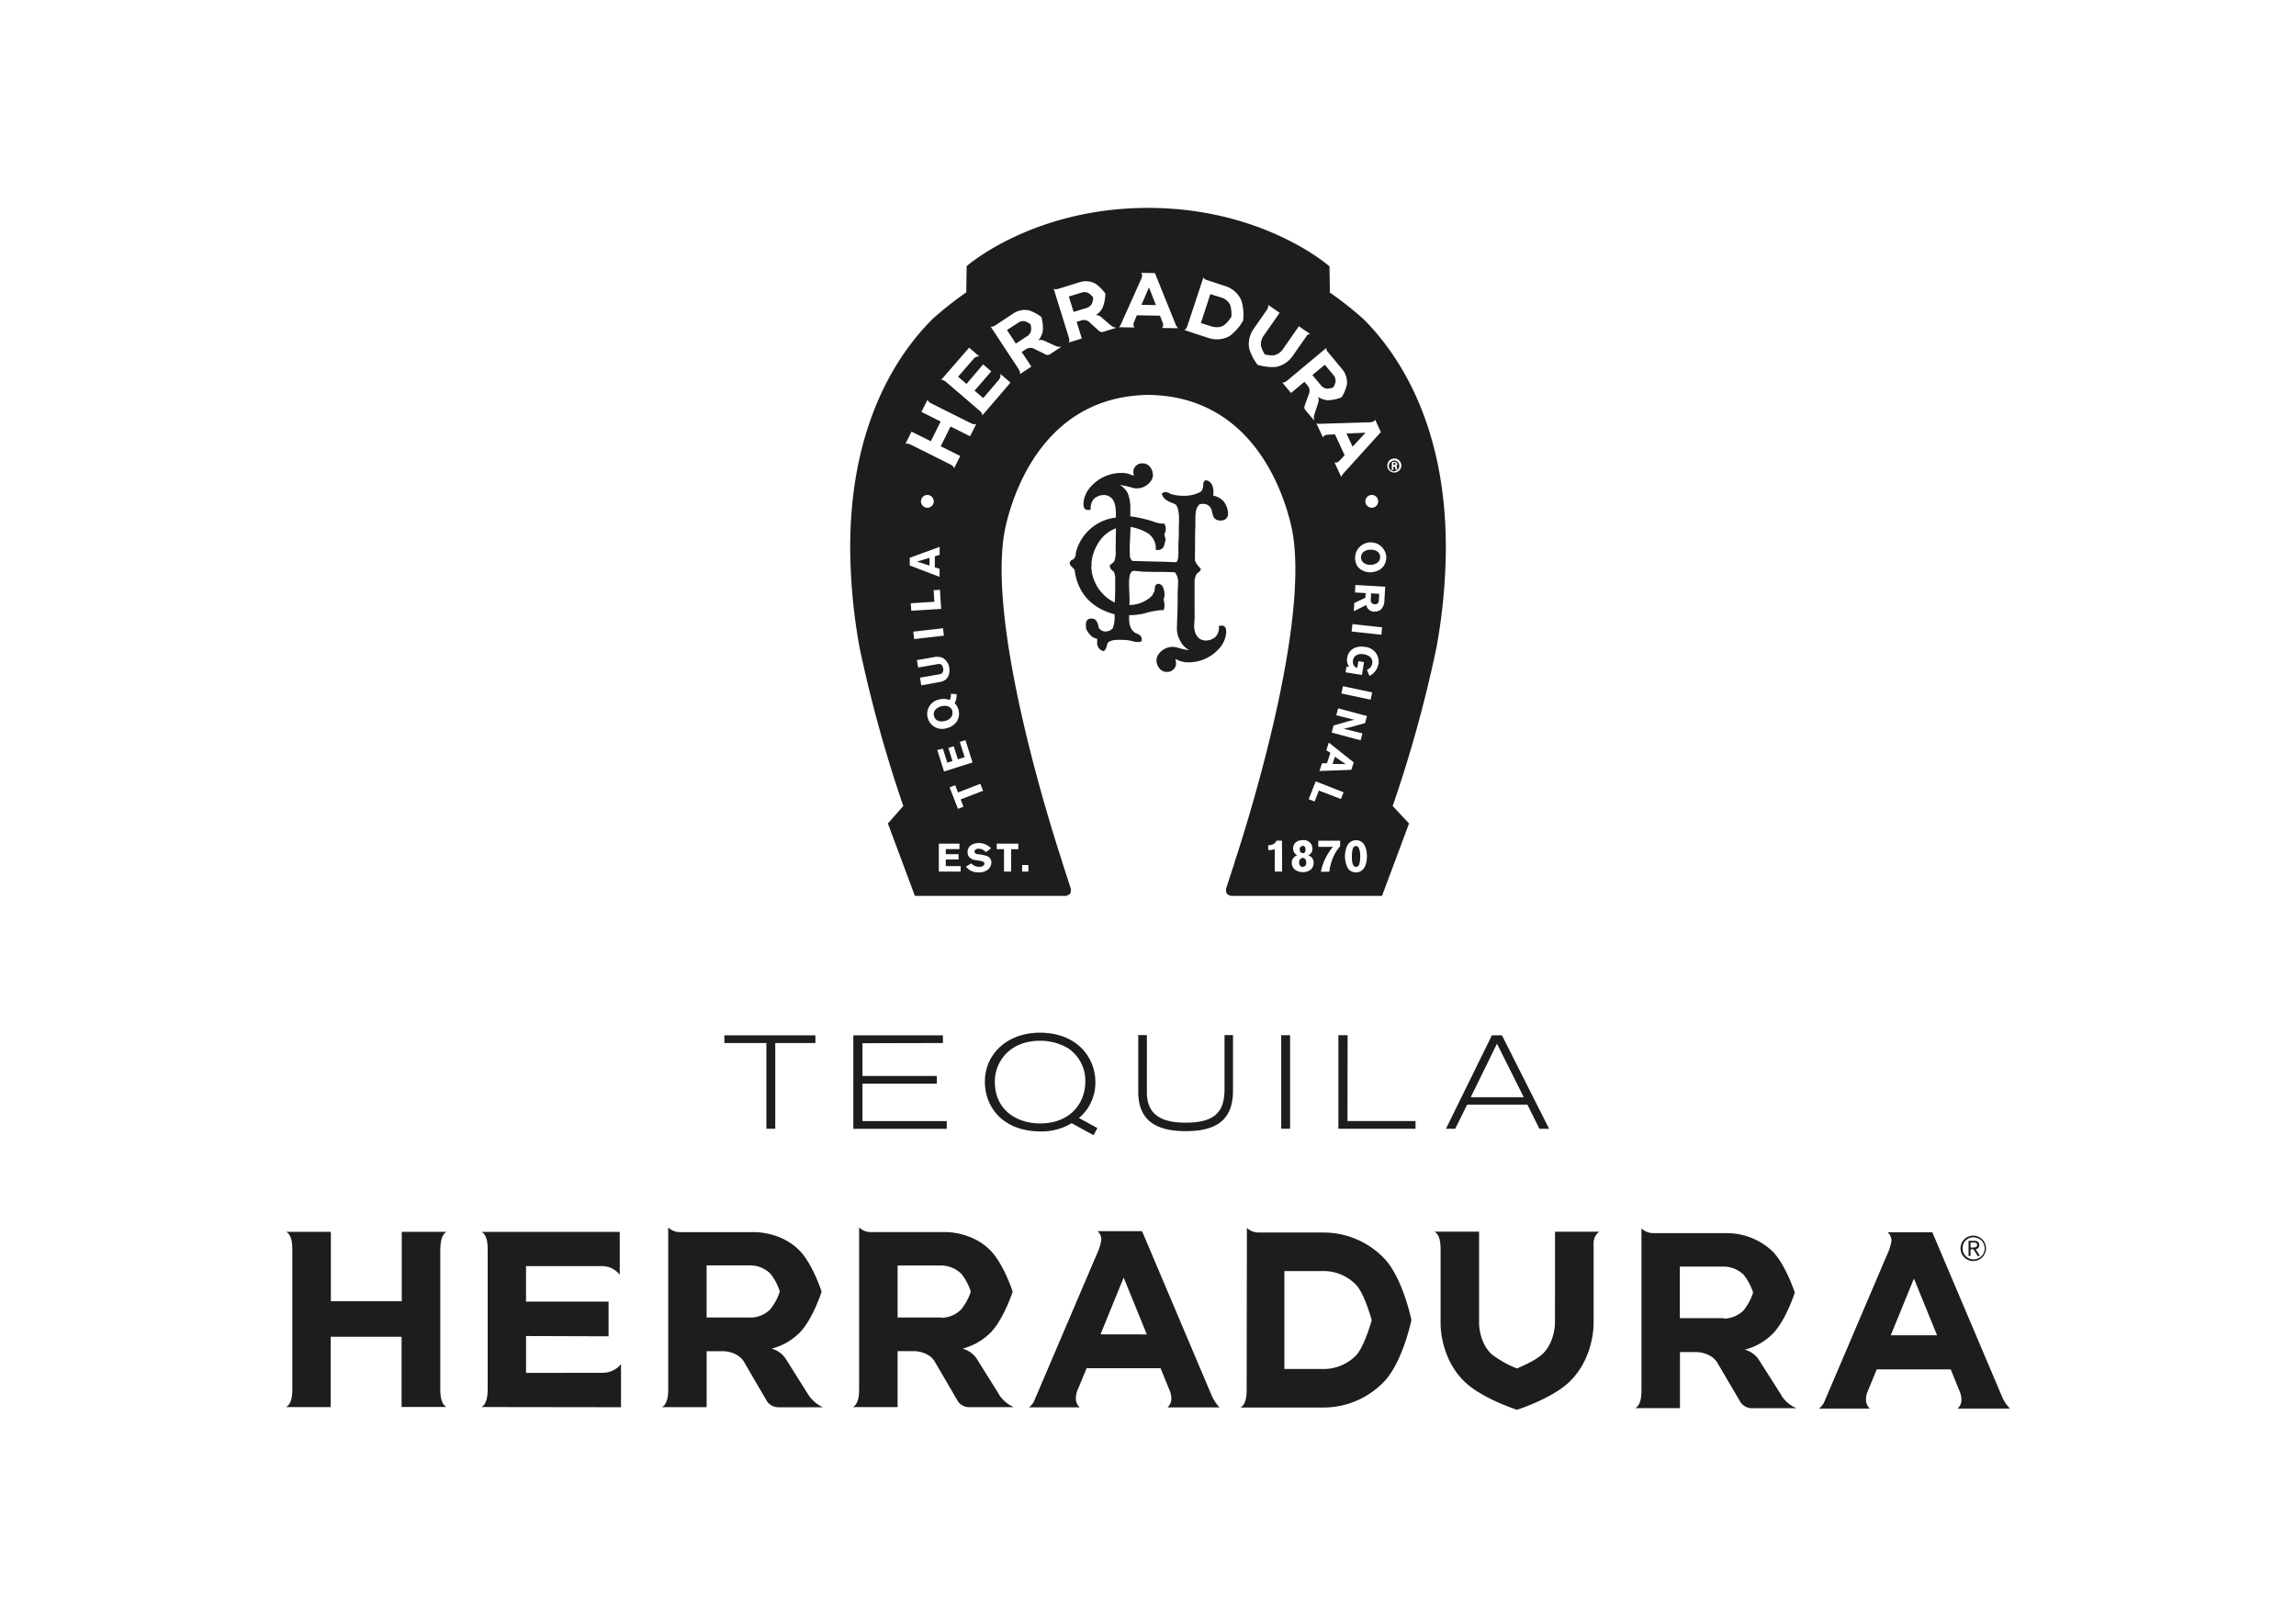 <svg id="Vrstva_1" data-name="Vrstva 1" xmlns="http://www.w3.org/2000/svg" viewBox="0 0 595.28 419.53"><defs><style>.cls-1{fill:#1d1d1b;}</style></defs><title>logo_konkurence</title><path class="cls-1" d="M136.39,356l0-9.56,21.39.07v-9l-21.4,0v-9.2l19.57,0a5.81,5.81,0,0,1,4.73,2.24l0-11.12-35.82,0c1.19.69,1.58,2.33,1.58,4.71l0,36c0,2.37-.41,4-1.59,4.71l36.16.05V353.73a6.16,6.16,0,0,1-4.77,2.24ZM296.1,319.24H284.54a2.86,2.86,0,0,1,1,2.28,13.51,13.51,0,0,1-1.15,3.64l-16.22,38a4.22,4.22,0,0,1-1.4,1.77l13.17,0a3,3,0,0,1-1-2.3,5.51,5.51,0,0,1,.4-2.08l2.39-5.76h19.17l2.35,5.76a5.49,5.49,0,0,1,.45,2.14,3.07,3.07,0,0,1-1,2.26l13.49,0a10.74,10.74,0,0,1-2.11-3.26ZM285.33,346l6-14.72,6,14.74Zm235.8,19.24a9.72,9.72,0,0,1-2.14-3.26l-18-42.45-11.59,0a3,3,0,0,1,1,2.27,13.81,13.81,0,0,1-1.18,3.64l-16.21,38a4.72,4.72,0,0,1-1.41,1.81h13.19a3.11,3.11,0,0,1-1-2.3,5.58,5.58,0,0,1,.41-2.09l2.38-5.77h19.18l2.35,5.78a5.53,5.53,0,0,1,.42,2.13,2.89,2.89,0,0,1-1,2.25Zm-30.91-19,6-14.71,6,14.72ZM115.78,319.42l-11.62,0v18H85.78v-18H74.2c1.22.7,1.58,2.32,1.59,4.71l0,36c0,2.39-.39,4-1.61,4.73H85.74l0-18.23,18.38,0,0,18.21,11.62,0c-1.2-.71-1.58-2.36-1.59-4.73l0-36C114.2,321.74,114.58,320.1,115.78,319.42Zm227.83.18H326.39a4.47,4.47,0,0,1-3.11-1.21l-.06,41.86c0,2.39-.39,4-1.59,4.72l7.19,0h14.74a21.73,21.73,0,0,0,15.64-7.09c4.61-5.24,6.74-15.6,6.74-15.6s-2.11-10.35-6.7-15.58A21.78,21.78,0,0,0,343.61,319.6Zm8.11,31.71a11.76,11.76,0,0,1-8.06,3.67H333l0-25.38h10.73a11.69,11.69,0,0,1,8,3.72c1.56,1.78,3,5.83,3.92,9C354.75,345.45,353.26,349.54,351.72,351.31ZM209.55,361.62l-5.85-9.31a6.3,6.3,0,0,0-3.65-2.6,15.8,15.8,0,0,0,7.3-4.17c3.44-3.56,5.67-10.6,5.67-10.6s-2.23-7-5.65-10.59c-4.81-5-11.69-4.85-11.69-4.85l-18,0v0l-1.32,0a4.46,4.46,0,0,1-3.11-1.21l0,41.87c0,2.39-.42,4-1.6,4.72h11.56l0-14.51h4.31c.7,0,3.93.3,5.39,2.79l6,10.29a3.71,3.71,0,0,0,2.69,1.46h11.75A8.93,8.93,0,0,1,209.55,361.62Zm-14.93-20H183.2v-13.5h11.43a7.49,7.49,0,0,1,5.09,2.13,14.12,14.12,0,0,1,2.46,4.63,14.33,14.33,0,0,1-2.47,4.63A7.4,7.4,0,0,1,194.62,341.66Zm64.43,20-5.83-9.32a6.4,6.4,0,0,0-3.67-2.59,16,16,0,0,0,7.3-4.18c3.44-3.57,5.7-10.59,5.7-10.59s-2.24-7-5.68-10.61c-4.81-5-11.68-4.85-11.68-4.85h-18l-1.33,0a4.32,4.32,0,0,1-3.12-1.2l0,41.88c0,2.38-.4,4-1.61,4.7l11.59,0,0-14.51H237c.71,0,4,.29,5.4,2.8l6,10.29a3.6,3.6,0,0,0,2.7,1.45h11.76A8.79,8.79,0,0,1,259.05,361.68Zm-14.93-20-11.4,0,0-13.47h11.4a7.62,7.62,0,0,1,5.1,2.13,14.35,14.35,0,0,1,2.48,4.64,14.32,14.32,0,0,1-2.49,4.61A7.4,7.4,0,0,1,244.12,341.71Zm217.75,20.18L456,352.57a6.21,6.21,0,0,0-3.64-2.59,15.78,15.78,0,0,0,7.3-4.18c3.43-3.56,5.67-10.61,5.67-10.61s-2.24-7-5.65-10.59A17.17,17.17,0,0,0,448,319.76l-18,0v0H428.7a4.44,4.44,0,0,1-3.12-1.24l0,41.87c0,2.4-.37,4-1.6,4.74h11.58V350.6h4.31c.71,0,3.93.31,5.4,2.79l6.05,10.3a3.65,3.65,0,0,0,2.7,1.46h11.74A8.65,8.65,0,0,1,461.87,361.89Zm-14.92-20-11.42,0V328.43l11.43,0a7.47,7.47,0,0,1,5.11,2.12,14.66,14.66,0,0,1,2.46,4.61,14.56,14.56,0,0,1-2.48,4.63A7.49,7.49,0,0,1,447,341.93Zm-43.81,1.51c0,.1-.09,4.79-3.17,7.75-1.34,1.3-4.14,2.71-6.67,3.78a26,26,0,0,1-6.68-3.79c-3.06-2.95-3.14-7.66-3.14-7.74s0-16.75,0-23.94l-11.58,0c1.21.7,1.6,2.3,1.6,4.72l0,19.12s-.22,8.83,6.2,15.05c4.56,4.41,13.61,7.3,13.61,7.3s9.06-2.88,13.61-7.26c6.44-6.22,6.25-15.07,6.25-15.07l0-21a3.61,3.61,0,0,1,1.47-2.85H403.17C403.17,327.27,403.17,343.44,403.14,343.44ZM511.6,327a3.3,3.3,0,1,0-3.3-3.3A3.3,3.3,0,0,0,511.6,327Zm0-6.15a2.86,2.86,0,1,1-2.76,2.85A2.76,2.76,0,0,1,511.6,320.85Zm-.69,3.07h.75l1.07,1.75h.6l-1.09-1.75a1,1,0,0,0,.91-1.08c0-.71-.39-1.09-1.27-1.09h-1.5v3.92h.53Zm0-1.72h.85c.41,0,.85.08.85.64s-.57.64-1.08.64h-.62ZM198.7,292.68H201V270.46h10.41v-2h-23.6v2H198.7Zm45.77-22.22v-2H221.24v24.25h24.22v-2H223.61V281h19.28v-2H223.61v-8.49ZM284,280.63c0-6.56-4.91-12.85-14.39-12.85-8.45,0-14.26,5.5-14.26,12.74,0,6.43,4.54,12.86,14.5,12.86a14.91,14.91,0,0,0,8-2.14l5.67,3.13,1-1.86-4.78-2.61A11.92,11.92,0,0,0,284,280.63Zm-14.29,10.68c-6.12,0-11.78-3.5-11.78-10.79,0-5.29,3.88-10.51,11.4-10.64a14.24,14.24,0,0,1,7.7,2,10.15,10.15,0,0,1,4.36,8.59C281.34,286.37,277.22,291.31,269.66,291.31Zm47.77-8.86c0,6-2.65,8.66-10.07,8.66-6.35,0-10.2-2.06-10.06-8.25V268.4h-2.24v14.67c0,7,4,10.24,12.3,10.24s12.27-3.17,12.27-10.52V268.4h-2.2Zm17,10.23V268.43h-2.3v24.25Zm14.91-24.25H347v24.25h20v-2H349.36Zm31,18H396l3.13,6.28h2.51l-12.23-24.25h-2.61L374.9,292.68h2.4Zm7.73-15.8,6.94,13.88H381.32Zm-50.3-48.15c-.51,0-1,.32-1,1.14s.45,1.16.91,1.16a1,1,0,0,0,.76-.37,1.34,1.34,0,0,0,.17-.79C338.64,222.66,338.06,222.48,337.82,222.45Zm-.07-1.23c.39,0,.73-.24.73-.9,0-.3-.06-1.1-.78-1a.82.82,0,0,0-.72.93C337,220.55,337.07,221.22,337.75,221.22Zm23.79-99.09h0a1.17,1.17,0,0,0,.79-.33h-.06l-.38,0a1.4,1.4,0,0,1-.14-.52c-.05-.23-.12-.28-.34-.29h-.15v.84h-.44l.06-2.08a2.19,2.19,0,0,1,.55,0,1,1,0,0,1,.64.16.56.56,0,0,1,.2.46.46.46,0,0,1-.3.46.68.68,0,0,1,.25.49,1.51,1.51,0,0,0,.11.47l0,.07a1.43,1.43,0,0,0,.46-1.06,1.35,1.35,0,0,0-1.29-1.41h0a1.41,1.41,0,0,0,0,2.82ZM297.89,74.51l-1.95,4.54,3.75.06ZM241,146.65l0-2-3.28,1,1.18.32C239.46,146.16,240.37,146.47,241,146.65Zm5.94,37.79c-.31-1.27-1.59-1.61-2.89-1.3a3.27,3.27,0,0,0-1.48.82,1.83,1.83,0,0,0-.38,1.8c.4,1.33,1.76,1.44,2.78,1.2C246.44,186.59,247.17,185.58,246.89,184.44Zm67.59-99.72a3.63,3.63,0,0,0,2.73-.32,8.67,8.67,0,0,0,2-2.27,8.61,8.61,0,0,0-.29-3,3.64,3.64,0,0,0-2-1.87l-3.17-1-2.45,7.5,3.14,1Zm-32.74-4.89a2.34,2.34,0,0,0,1.32-1.1,4.66,4.66,0,0,0,.3-1.6A4.42,4.42,0,0,0,282.21,76a2.3,2.3,0,0,0-1.71-.16l-3.39,1.05,1.24,4ZM234.2,209l-4,4.53,7,18.77,38.58,0a2,2,0,0,0,1.65-.55,2.14,2.14,0,0,0,0-1.9c-.3-1-1.94-6-2-6.18l0-.12c-2.12-6.4-20.53-63.24-14.55-87.73,2.42-9.94,10.86-33.08,36.89-33.42,26,.34,34.46,23.48,36.88,33.42,6,24.51-12.44,81.35-14.56,87.74l0,.12c-.07.21-1.71,5.16-2,6.17a2.14,2.14,0,0,0,0,1.9,2,2,0,0,0,1.65.55l38.58,0,7-18.77L361.08,209a339.46,339.46,0,0,0,11.35-41.08,147.54,147.54,0,0,0,2.43-25.94c0-32.45-12.68-50.62-21.41-59.29l0,0a90.89,90.89,0,0,0-8.66-6.83c0-.57-.09-6.77-.09-6.77l-.2-.18c-.17-.15-17.21-15-46.82-15S251,68.7,250.82,68.85l-.2.18s-.09,6.2-.09,6.77a92.16,92.16,0,0,0-8.66,6.83c-8.76,8.68-21.44,26.86-21.44,59.31a148.31,148.31,0,0,0,2.42,25.93A345,345,0,0,0,234.2,209ZM332.41,226H330.5l0-5.85a3.45,3.45,0,0,1-1.7.26v-1.23a3.39,3.39,0,0,0,1.32-.29,1.63,1.63,0,0,0,.82-.9h1.44Zm5.31.13a3.3,3.3,0,0,1-2-.64,2.33,2.33,0,0,1-.8-1.79,1.93,1.93,0,0,1,.16-.8,2,2,0,0,1,1.27-1.11,2,2,0,0,1-1.09-1.81c0-1,.68-2.13,2.53-2.13a2.21,2.21,0,0,1,2.48,2.2,1.73,1.73,0,0,1-1.14,1.74,1.92,1.92,0,0,1,1.46,1.94C340.55,225.59,339,226.17,337.72,226.16Zm9.73-6.68a10.57,10.57,0,0,0-2.22,4,11.45,11.45,0,0,0-.57,2.6h-2.19a14,14,0,0,1,3.13-6.46h-3.81V218l5.66,0Zm.2-12.27L341.94,205l-1.1,2.83-1.53-.6,1.81-4.62,7.24,2.83Zm-3.78-12.63.65-2,6.47,5.15-.64,1.92-8.25.3.65-2,1.29,0,.89-2.72Zm7.61,31.64a2.31,2.31,0,0,1-2.06-1.11,6.78,6.78,0,0,1-.06-5.92,2.49,2.49,0,0,1,2.1-1.28c2.67-.09,2.94,3,2.94,4.16C354.4,223.9,353.8,226.22,351.48,226.22Zm2.45-38.69-3.18.9c-1.21.31-1.6.4-2.35.58l4.84,1.18-.48,1.8-7.5-2,.49-1.83,2.74-.78a24.51,24.51,0,0,1,2.69-.7l-4.73-1.19.48-1.79,7.49,2Zm1.43-6.07-7.58-1.61.41-1.89,7.58,1.61Zm2-9.25a4.13,4.13,0,0,1-2.31,3.08l-.65-1.59a2,2,0,0,0,1.37-1.61c.24-1.45-.88-2.2-2.16-2.4a2.82,2.82,0,0,0-2.05.3,2,2,0,0,0-.78,1.3,2.1,2.1,0,0,0,.13,1.1,1.36,1.36,0,0,0,1,.8l.28-1.71,1.45.23-.53,3.33-4.25-.68.24-1.5.72.12a3,3,0,0,1-.53-2.4c.34-2.14,2.28-3.17,4.54-2.81A3.84,3.84,0,0,1,357.39,172.21Zm.78-7.59-7.71-.84.22-1.92,7.7.84Zm.79-9a3.28,3.28,0,0,1-.94,2.48,2.59,2.59,0,0,1-1.76.52,2.07,2.07,0,0,1-2-1.71L351,158.5l.12-2.14L354,155l.07-1.21-2.77-.16.11-1.94,7.74.44Zm2.57-36.7h0a1.82,1.82,0,0,1,0,3.64,1.82,1.82,0,0,1,0-3.64Zm-2.08,25.5a4.45,4.45,0,0,1-.21,1.42c-.79,2.39-3.36,2.58-3.9,2.59a4.25,4.25,0,0,1-3.26-1.41,4.05,4.05,0,1,1,7.37-2.6ZM354,130a1.66,1.66,0,1,1,1.65,1.66A1.65,1.65,0,0,1,354,130Zm.81-20.49a5,5,0,0,0,1.19-.15,1,1,0,0,0,.51-.58l1.5,3.26-9.62,10.63a3.27,3.27,0,0,0-.65,1l-1.76-3.8a1,1,0,0,0,.78,0,1.76,1.76,0,0,0,.53-.4l1.33-1.43-2.51-5.41-1.94.09a1.63,1.63,0,0,0-.64.16,1,1,0,0,0-.52.58l-1.72-3.72a1.36,1.36,0,0,0,.68.16ZM344.21,91.2l.26.31,3.58,4.3a5.36,5.36,0,0,1,1.18,3.76,10.48,10.48,0,0,1-1.4,3.46,10.09,10.09,0,0,1-3.66.75,5,5,0,0,1-2.46-.9,2,2,0,0,1,.11,1.39l-1.05,3.25a2.58,2.58,0,0,0,0,1.58l-.37-.44h0l-2-2.39a1.12,1.12,0,0,1-.19-.92l1.25-3.5a2.1,2.1,0,0,0-.41-1.84l-.86-1-3.47,2.9-2.3-2.77c.41.15.87-.08,1.44-.56l10-8.34A1.38,1.38,0,0,0,344.21,91.2Zm-19.27-5.79,3.39-4.88c.42-.61.62-1.09.44-1.49l3,2.07-4.25,6.1a3.88,3.88,0,0,0-.58,2.54,8.56,8.56,0,0,0,1,2.16,8.11,8.11,0,0,0,2.38.22,3.83,3.83,0,0,0,2.18-1.42s2.88-4.13,4.25-6.11l2.93,2a1.1,1.1,0,0,0-.88.47l-3.73,5.35a6.84,6.84,0,0,1-4.26,2.73,13,13,0,0,1-4.77-.56,13.06,13.06,0,0,1-2.18-4.28A6.85,6.85,0,0,1,324.94,85.41Zm-81.32,56.4v2.07l-1.25.37,0,2.86,1.23.39v2.07l-7.73-2.94v-2ZM238.78,130a1.66,1.66,0,1,1,1.66,1.66A1.66,1.66,0,0,1,238.78,130Zm-2.64,26.43,6.11-.39-.19-3,1.64-.1.31,4.95-7.75.48Zm.87,9.29-.22-1.93,7.7-.88.23,1.92Zm1.51,10,4.77-.83a2.17,2.17,0,0,0,.92-.3,1.39,1.39,0,0,0,.3-1.33c-.22-1.29-1.1-1.14-1.7-1l-4.75.83-.34-1.92,4.27-.74a4.17,4.17,0,0,1,2.24.07,3.51,3.51,0,0,1,1.88,2.6,4.29,4.29,0,0,1-.1,1.85c-.51,1.6-1.85,1.83-2.89,2l-4.26.75Zm2,10.42a3.83,3.83,0,0,1,3-4.76,4.48,4.48,0,0,1,2.68.13,2.39,2.39,0,0,0,.32-1.62L248,180a3.94,3.94,0,0,1-.48,2.31,4.13,4.13,0,0,1,1,1.77,3.92,3.92,0,0,1-.37,2.88,4.36,4.36,0,0,1-2.72,1.86A3.81,3.81,0,0,1,240.52,186.05Zm3.94,8,1.15,3.62,1.34-.42-1.08-3.39,1.4-.44,1.08,3.38,1.76-.56-1.26-3.95,1.46-.46,1.84,5.79-7.39,2.35L243,194.47ZM249.07,226h-5.66v-7.24h5.35v1.41h-3.55v1.32h3.32v1.37h-3.32v1.73h3.87Zm-.7-16.26-2.16-5.57,1.44-.56.73,1.88,5.8-2.25.7,1.81-5.81,2.25.73,1.88Zm8.1,15.46a3.53,3.53,0,0,1-2.72,1,3.86,3.86,0,0,1-3.3-1.47l1.38-.87a2.2,2.2,0,0,0,.69.57,3.18,3.18,0,0,0,1.39.34c.72,0,1.33-.33,1.33-.83s-.72-.67-1.25-.75-.81-.1-1.2-.18-1.93-.41-1.93-2c0-1.86,1.66-2.41,2.91-2.41a4.39,4.39,0,0,1,3.18,1.37l-1.33,1a3.33,3.33,0,0,0-.71-.58,2.63,2.63,0,0,0-1.18-.32c-.72,0-1.07.41-1.07.76,0,.55.61.63.92.67a13.17,13.17,0,0,1,2.21.44,1.79,1.79,0,0,1,1.25,1.77A2.49,2.49,0,0,1,256.47,225.15Zm8.55-.9h1.61V226H265Zm-1-5.53v1.44h-1.87V226H260.3v-5.81h-1.88v-1.44ZM307.92,84.31,312,71.94a1.41,1.41,0,0,0,.8.65l.74.24,4.36,1.42a6.76,6.76,0,0,1,3.93,3.62,12.88,12.88,0,0,1,.48,5.25,12.89,12.89,0,0,1-3.48,4,6.74,6.74,0,0,1-5.31.58l-4.37-1.42L307,85.55C307.42,85.46,307.7,85,307.92,84.31Zm-17.41,0,5.26-11.72a4.38,4.38,0,0,0,.36-1.13.89.89,0,0,0-.29-.71l3.59.06,5.37,13.3a3.36,3.36,0,0,0,.64,1l-4.2-.07a.92.92,0,0,0,.33-.7,1.78,1.78,0,0,0-.12-.66l-.7-1.82-6-.1L294,83.55a2,2,0,0,0-.14.65,1,1,0,0,0,.3.72l-4.1-.07A1.36,1.36,0,0,0,290.51,84.3Zm-16.25-9.38.4-.12L280,73.15a5.32,5.32,0,0,1,3.92.35,10.31,10.31,0,0,1,2.66,2.63,10.28,10.28,0,0,1-.71,3.67,4.81,4.81,0,0,1-1.78,1.91,2,2,0,0,1,1.33.44L288,84.37a2.76,2.76,0,0,0,1.46.62l-.55.16-2.95.92a1.13,1.13,0,0,1-.93-.18l-2.75-2.5a2.07,2.07,0,0,0-1.87-.32l-1.28.39,1.35,4.31-3.44,1.07c.29-.32.25-.84,0-1.55l-3.86-12.43A1.37,1.37,0,0,0,274.26,74.92Zm-16.42,9.57.35-.22h0l4.66-3.08a5.38,5.38,0,0,1,3.87-.74A10.25,10.25,0,0,1,270,82.22a10.19,10.19,0,0,1,.35,3.72,5,5,0,0,1-1.18,2.34,1.92,1.92,0,0,1,1.39,0l3.11,1.42a2.73,2.73,0,0,0,1.57.18l-.48.31-2.58,1.7a1.11,1.11,0,0,1-.94.09l-3.34-1.64a2.1,2.1,0,0,0-1.88.2l-1.12.74,2.49,3.77-3,2c.19-.39,0-.88-.39-1.5l-7.17-10.87A1.35,1.35,0,0,0,257.84,84.49Zm-6.57,5.65,2.62,2.25a1.83,1.83,0,0,0-1.49.67l-4,4.62,2.18,1.86,4.32-5.06,2.1,1.81-4.33,5,2.26,1.92,4-4.69a1.87,1.87,0,0,0,.43-1.58l2.63,2.26-7.32,8.53c.08-.42-.23-.85-.79-1.33l-8.49-7.28c-.56-.47-1-.71-1.43-.57Zm-14.94,21.77,5,2.49,2.56-5.11-5-2.49,1.62-3.23c0,.44.42.76,1.09,1.1l10,5c.66.33,1.16.45,1.53.22l-1.62,3.23-5.06-2.54-2.55,5.12,5.06,2.53-1.61,3.23c0-.44-.43-.77-1.09-1.11l-10-5c-.67-.32-1.18-.45-1.53-.21Zm31-26.22a4.2,4.2,0,0,0-.15-1.61,4.24,4.24,0,0,0-1.42-.78,2.26,2.26,0,0,0-1.69.32l-3,1.95,2.31,3.5,3-1.95A2.34,2.34,0,0,0,267.34,85.69Zm80.55,111.76c-.5-.34-1.27-.9-1.77-1.25l-.62,1.87,3.43.06Zm-3.82-96.67a4.69,4.69,0,0,0,1.6-.33,4.58,4.58,0,0,0,.61-1.51,2.35,2.35,0,0,0-.51-1.65l-2.28-2.73-3.21,2.69,2.27,2.73A2.34,2.34,0,0,0,344.07,100.78Zm12.34,55.89c1,.06,1.06-.65,1.09-1.06l.1-1.64-2.1-.12-.09,1.6A1,1,0,0,0,356.41,156.67Zm-4.9,62.71c-.79,0-1,1.18-1,3,0,.92.14,2.38,1.1,2.39.41,0,.64-.27.8-.66a7,7,0,0,0,.26-2,5.18,5.18,0,0,0-.38-2.24A.77.77,0,0,0,351.51,219.38ZM361.27,120v.56h.15c.25,0,.4-.07.4-.26s-.07-.26-.4-.27C361.34,120.05,361.28,120.05,361.27,120Zm-7.22-7.8-4.95.22,1.58,3.41Zm-1.18,32.32c0,.92.69,1.9,2.32,1.93a3,3,0,0,0,2.09-.67,1.83,1.83,0,0,0,.55-1.36c0-1.18-1.06-1.91-2.47-1.89C353.52,142.58,352.86,143.62,352.87,144.54Zm-47,26.85a6.49,6.49,0,0,0,2.35.37,10.52,10.52,0,0,0,7.61-3.3,7.19,7.19,0,0,0,2.09-4.39v-.18a3.85,3.85,0,0,0-.14-1,1,1,0,0,0-1-.63,1.69,1.69,0,0,0-.38,0l-.37.06v.37a3.41,3.41,0,0,1-.89,2.47,3.81,3.81,0,0,1-2.49.95,2.89,2.89,0,0,1-1.62-.47,3.35,3.35,0,0,1-1.29-2.14,4.14,4.14,0,0,1-.13-1.1c0-.64.09-1.31.11-2.06s0-1.66,0-2.47v-.68c0-1.15,0-2.27,0-3.36,0-.21,0-.41,0-.61,0-.67,0-1.31,0-1.91a4.25,4.25,0,0,1,.62-2.61,2.12,2.12,0,0,0,.91-.84l.12-.27-.19-.22c-.6-.67-1.4-1.64-1.37-2.24a.22.22,0,0,1,0-.06c0-.38,0-.61,0-.93.05-1.81,0-5.5.11-7.79,0-.34,0-.72,0-1.11,0-.06,0-.11,0-.15,0-1.47.07-3.13.65-3.75l0,0,0,0c.38-.55.22-.54,1-.65a2.68,2.68,0,0,1,.39,0,2.11,2.11,0,0,1,1.83.9c.54.6.38,1.87,1.07,2.8a2,2,0,0,0,1.58.6,2.07,2.07,0,0,0,1.48-.5,2,2,0,0,0,.48-1.39,5.39,5.39,0,0,0-1.24-3.17h0a5.15,5.15,0,0,0-2.62-1.41,7,7,0,0,0,.07-.91,4.2,4.2,0,0,0-.41-1.93,1.92,1.92,0,0,0-1.51-1.11l-.22,0-.16.16a1.24,1.24,0,0,0-.35.94c0,.07,0,.14,0,.21a1.27,1.27,0,0,1,0,.22c-.17.74-.32,1.22-.74,1.48a8.87,8.87,0,0,1-4.39,1,11.16,11.16,0,0,1-3.09-.41c-.42-.1-.83-.52-1.54-.56a1.34,1.34,0,0,0-.72.22l-.29.18.1.33A3.14,3.14,0,0,0,303,130c.73.43,1.49.53,1.92.95s.78,2,.76,3.69c0,1-.05,2-.05,3v.27c0,.1,0,.21,0,.32,0,1-.06,2-.11,2.92,0,.22,0,.45,0,.69,0,.55,0,1.12,0,1.66,0,1.11-.15,2-.57,2.29-3.86-.17-7-.2-11.36-.34a1.93,1.93,0,0,1-.64-1.22c0-.51-.05-1-.05-1.59,0-2.09.2-4.33.2-5.81v-.2a13,13,0,0,1,4.39,1.57,4.63,4.63,0,0,1,2.18,4v.41l.42,0h.16a1.56,1.56,0,0,0,1.51-1.05c.22-.53.28-1.1.42-1.51l.05-.15-.05-.15c-.12-.32-.19-.76-.3-1.21a3.18,3.18,0,0,0,.37-1.41,2.59,2.59,0,0,0-.24-1.06l-.16-.31-.34,0a1.27,1.27,0,0,1-.34,0,8,8,0,0,1-2.27-.57,33.63,33.63,0,0,0-5.84-1.3c0-.61,0-1.21,0-1.78a10.36,10.36,0,0,0-.64-4.14l0,0,0,0a5.16,5.16,0,0,0-2.1-2.21,18.69,18.69,0,0,1,3.4.76,5.25,5.25,0,0,0,1.08.12,4.49,4.49,0,0,0,3.65-2,2.53,2.53,0,0,0,.47-1.49,3.33,3.33,0,0,0-1.09-2.43,2.38,2.38,0,0,0-1.6-.57,2.29,2.29,0,0,0-2.38,1.88,4,4,0,0,0,0,.47,2.09,2.09,0,0,0,.16.84,3.93,3.93,0,0,1-1-.33,6.49,6.49,0,0,0-2.35-.37A10.52,10.52,0,0,0,283,126a7.16,7.16,0,0,0-2.09,4.39,1.41,1.41,0,0,0,0,.2,3.41,3.41,0,0,0,.13,1,1,1,0,0,0,1,.63,2.28,2.28,0,0,0,.36,0l.38-.06v-.38a3.41,3.41,0,0,1,.89-2.47,3.86,3.86,0,0,1,2.49-.95,2.84,2.84,0,0,1,1.62.47c1.14.73,1.55,2.42,1.54,4.43,0,.31,0,.63,0,.95A12.09,12.09,0,0,0,279,143.05c-.13.58-.08,1-.19,1.27l-.24.34-.17.26-.06.07a2.23,2.23,0,0,1-.41.2,1,1,0,0,0-.59.78V146c.06.62.48.88.78,1.21.15.16.3.31.4.43s.12.21.11.21v.05c.79,6,4.53,9.88,10.35,11.38,0,.19,0,.38,0,.58a7.78,7.78,0,0,1-.49,3.08,2.54,2.54,0,0,1-1.81.81,2,2,0,0,1-1.86-1.09,3.87,3.87,0,0,0-.42-1.42,1.56,1.56,0,0,0-1.41-.85,2.22,2.22,0,0,0-.7.11l-.2.07-.08.18,0,0-.24.18-.11.09,0,.14a3.19,3.19,0,0,0-.13.9c0,.32.05.57.06.9v.12l.07.1a5.59,5.59,0,0,0,1.59,2,7.52,7.52,0,0,0,1.23.49,5.79,5.79,0,0,0,0,.72,2.16,2.16,0,0,0,1.47,2.41l.27.05.18-.2c.71-.88.53-1.73.88-2,.4-.5,1.5-.76,2.94-.74.69,0,1.45,0,2.24.11s1.62.45,2.54.46a2.37,2.37,0,0,0,.74-.11l.27-.09,0-.29a2,2,0,0,0,0-.23,1.42,1.42,0,0,0-.81-1.26c-.38-.21-.77-.33-1-.48-1-.7-1.45-1.89-1.46-3.6,0-.29,0-.59,0-.9h.31a17.43,17.43,0,0,0,3.57-.44,22,22,0,0,1,4.3-.86h.39l.39,0,.1-.36a3.27,3.27,0,0,0,.11-.88,5.07,5.07,0,0,0-.25-1.54,2.76,2.76,0,0,0,.26-1.26,4.66,4.66,0,0,0-.34-1.75,1.46,1.46,0,0,0-1.22-1.05h-.1a.85.85,0,0,0-.65.4c-.32.6-.18,1.21-.32,1.58s-.35.46-.49,1a8.36,8.36,0,0,1-6,2.51,12,12,0,0,0,.06-1.25c0-1.28-.13-2.81-.13-4.21a12.33,12.33,0,0,1,.16-2.13c.05-.43.51-1.17.69-1.17a1.86,1.86,0,0,1,.59-.08c.59,0,1.34.15,2,.19,2.38.14,5.51,0,8.46.19a4.07,4.07,0,0,1,.8,2.81c0,.9-.1,1.93-.1,3.07v.25c0,.32,0,.66,0,1,0,2.66-.14,4.87-.19,7.11a1.69,1.69,0,0,0,0,.23,6.15,6.15,0,0,0,.46,2.49c.12.27.49,1,.5,1a5.52,5.52,0,0,0,2.26,2.24,20.3,20.3,0,0,1-3.32-.75,5.25,5.25,0,0,0-1.08-.12,4.47,4.47,0,0,0-3.65,2,2.53,2.53,0,0,0-.47,1.49,3.33,3.33,0,0,0,1.09,2.43,2.38,2.38,0,0,0,1.6.57h0a2.3,2.3,0,0,0,2.37-1.88,4.23,4.23,0,0,0,0-.47,2.14,2.14,0,0,0-.19-.92l.11,0C305.08,170.94,305.2,171.1,305.87,171.39Zm-16.61-29c0,.24,0,.47,0,.71a5.79,5.79,0,0,1-.46,2.67c-.45.23-.63.55-.8.6l-.26.14,0,.3c.15,1.07,1.05,1.29,1.15,1.68a5.46,5.46,0,0,1,.25,2.07c0,.54,0,1.09,0,1.61v.31c0,1.44-.07,2.75-.12,3.79a10.82,10.82,0,0,1-6.08-9.22,2.24,2.24,0,0,0,.07-.55c0-.31,0-.54,0-.74a.37.37,0,0,1,0-.11,12,12,0,0,1,2.53-5.94,8.88,8.88,0,0,1,3.79-2.7c0,1-.05,2.5-.05,4.06C289.25,141.52,289.26,142,289.26,142.41Z"/></svg>